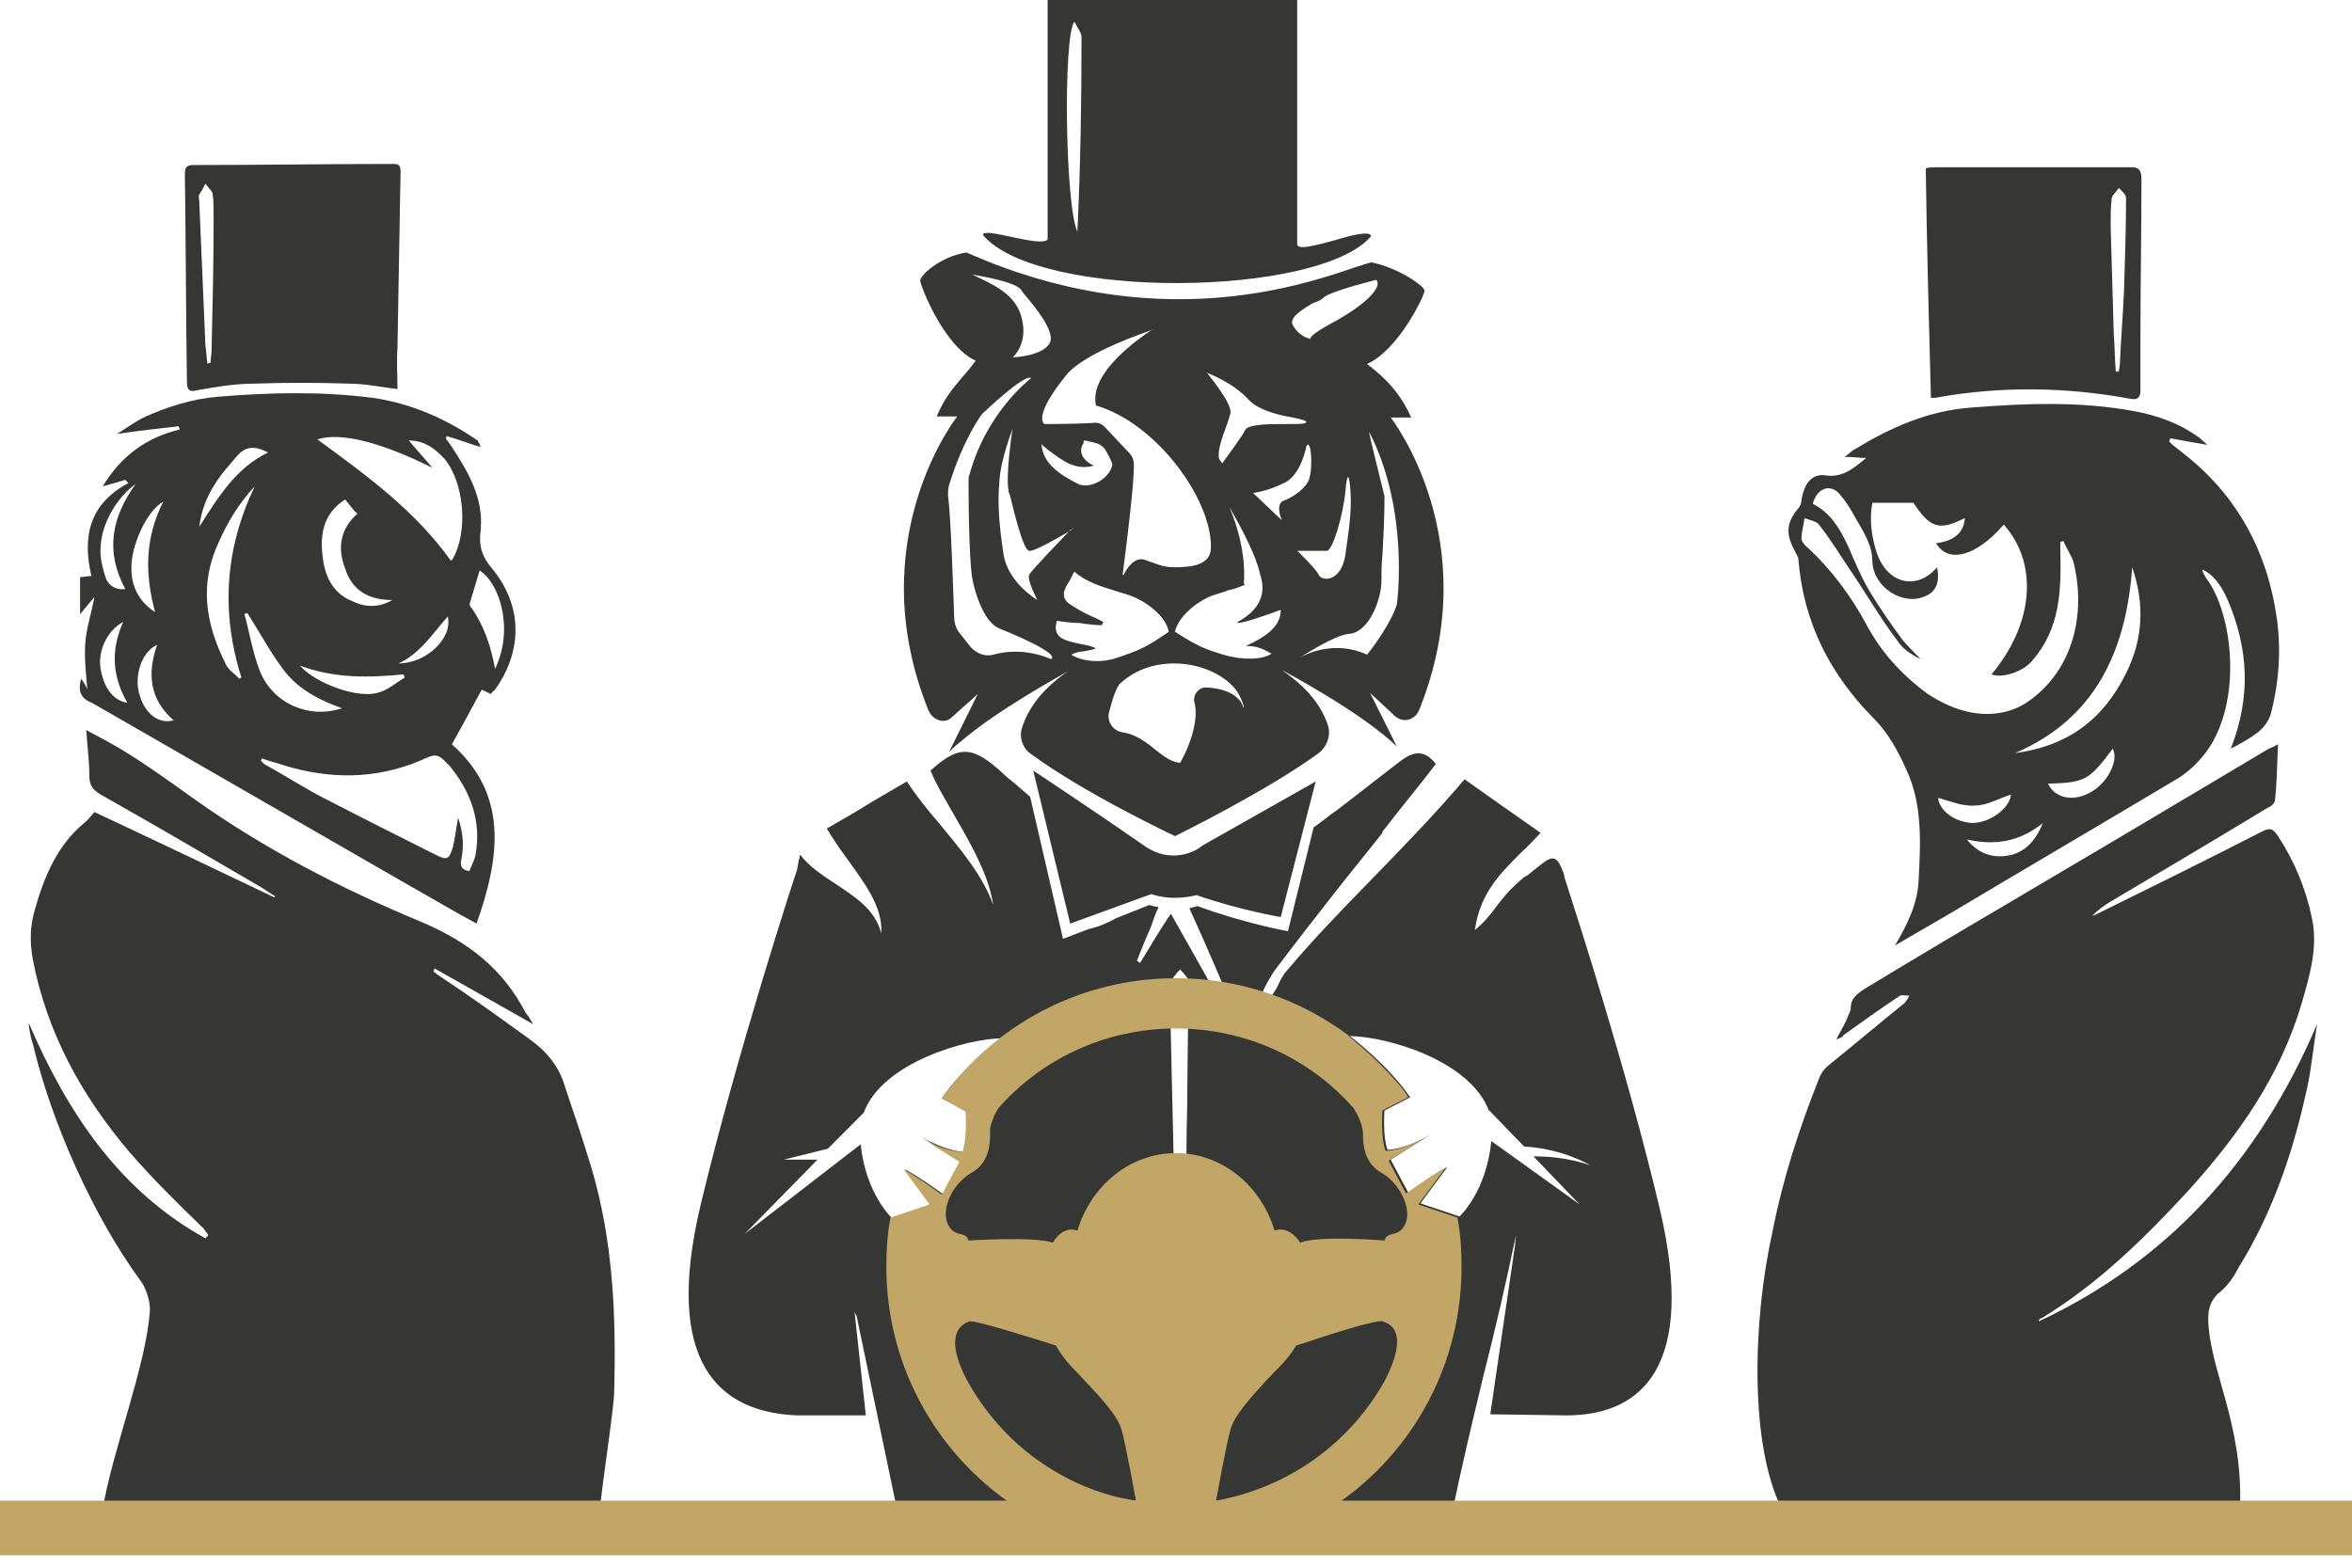 <?xml version="1.0" encoding="UTF-8"?> <svg xmlns="http://www.w3.org/2000/svg" width="60" height="40" viewBox="0 0 60 40" fill="none"> <path d="M12.524 17.709C12.55 17.653 12.602 17.625 12.629 17.597C13.231 16.76 13.441 15.589 12.55 14.502C12.288 14.195 12.209 13.916 12.262 13.525C12.34 12.717 11.947 12.047 11.528 11.406C11.476 11.322 11.423 11.267 11.371 11.183C11.371 11.155 11.397 11.155 11.397 11.127C11.685 11.211 11.974 11.322 12.262 11.406C12.236 11.322 12.209 11.294 12.183 11.239C11.371 10.681 10.48 10.291 9.511 10.151C8.201 9.984 6.891 10.012 5.554 10.123C4.899 10.179 4.297 10.374 3.72 10.625C3.484 10.737 3.249 10.904 2.987 11.071C3.563 10.988 4.061 10.932 4.559 10.876C4.559 10.904 4.585 10.932 4.585 10.96C3.746 11.155 3.091 11.629 2.62 12.41C2.829 12.354 3.013 12.298 3.196 12.243C3.222 12.271 3.249 12.298 3.275 12.326C2.279 12.856 2.096 13.693 2.332 14.697C2.227 14.697 2.148 14.725 2.043 14.725C2.043 15.059 2.043 15.338 2.043 15.673C2.174 15.505 2.305 15.366 2.41 15.227C2.332 15.645 2.201 16.035 2.174 16.426C2.148 16.816 2.201 17.235 2.227 17.597C2.201 17.513 2.148 17.43 2.07 17.318C1.991 17.597 2.043 17.792 2.279 17.904C2.358 17.932 2.436 17.988 2.489 18.015L10.48 22.617C11.03 22.924 11.581 23.258 12.157 23.565C12.76 21.864 12.969 20.274 11.528 18.991C11.79 18.517 12.052 18.043 12.288 17.597C12.34 17.625 12.419 17.653 12.524 17.709ZM3.458 12.354C2.856 13.191 2.672 14.055 3.196 15.031C2.96 15.059 2.777 14.948 2.698 14.752C2.62 14.502 2.541 14.223 2.567 13.944C2.594 13.33 3.013 12.661 3.458 12.354ZM2.567 17.067C2.489 16.621 2.725 16.091 3.144 15.868C2.803 16.621 2.882 17.29 3.249 17.932C2.882 17.876 2.646 17.541 2.567 17.067ZM4.166 12.8C3.694 13.721 3.694 14.641 3.956 15.617C3.563 15.366 3.353 14.976 3.353 14.529C3.327 13.944 3.746 13.024 4.166 12.8ZM3.563 17.736C3.406 17.262 3.615 16.621 4.008 16.454C3.746 17.207 3.825 17.848 4.428 18.378C4.061 18.489 3.694 18.211 3.563 17.736ZM8.803 14.502C8.987 15.087 9.432 15.31 10.008 15.31C9.668 15.505 9.327 15.505 8.987 15.338C8.489 15.143 8.279 14.697 8.227 14.167C8.148 13.498 8.332 13.051 8.803 12.745C8.908 12.856 8.987 12.996 9.118 13.107C8.646 13.525 8.62 14.027 8.803 14.502ZM10.297 17.207C10.297 17.235 10.323 17.262 10.323 17.29C10.087 17.43 9.877 17.625 9.615 17.681C9.091 17.82 8.043 17.43 7.65 16.983C8.541 17.318 9.432 17.29 10.297 17.207ZM10.166 16.928C10.716 16.677 11.03 16.175 11.423 15.729C11.554 16.286 10.873 16.928 10.166 16.928ZM5.764 11.964C5.869 11.852 5.974 11.713 6.078 11.601C6.288 11.378 6.524 11.378 6.838 11.546C6.026 11.936 5.581 12.661 5.083 13.442C5.161 12.828 5.423 12.382 5.764 11.964ZM6.105 17.318C5.974 17.179 5.79 17.067 5.738 16.9C5.24 15.896 5.083 14.892 5.581 13.832C5.816 13.302 6.105 12.828 6.498 12.41C5.738 14 5.633 15.617 6.157 17.29C6.131 17.29 6.131 17.318 6.105 17.318ZM6.314 15.645C6.629 16.147 6.917 16.677 7.257 17.123C7.624 17.597 8.174 17.876 8.725 18.071C7.886 18.35 6.969 17.96 6.629 17.123C6.445 16.649 6.367 16.147 6.236 15.673C6.262 15.645 6.288 15.645 6.314 15.645ZM12.131 21.808C12.105 21.948 12.026 22.087 11.974 22.226C11.764 22.198 11.738 22.087 11.764 21.948C11.842 21.585 11.816 21.25 11.685 20.86C11.633 21.167 11.607 21.39 11.554 21.613C11.45 21.948 11.397 21.948 11.109 21.808C10.166 21.334 9.222 20.86 8.305 20.386C7.808 20.135 7.336 19.828 6.838 19.549C6.76 19.521 6.707 19.465 6.655 19.41C6.655 19.382 6.681 19.382 6.681 19.354C6.786 19.382 6.917 19.438 7.048 19.465C8.201 19.856 9.353 19.912 10.506 19.493C10.585 19.465 10.637 19.438 10.716 19.41C11.135 19.215 11.161 19.215 11.476 19.549C12 20.191 12.288 20.944 12.131 21.808ZM11.554 14.251C11.554 14.278 11.528 14.278 11.502 14.306C10.585 13.024 9.353 12.131 8.096 11.211C8.698 11.016 9.746 11.294 11.03 11.936C10.847 11.713 10.637 11.49 10.428 11.239C10.847 11.239 11.109 11.462 11.345 11.713C11.842 12.326 11.947 13.553 11.554 14.251ZM12 15.338C12.078 15.087 12.157 14.808 12.236 14.557C12.733 14.864 13.126 16.035 12.629 17.067C12.524 16.482 12.34 15.952 12.026 15.505C11.974 15.478 11.974 15.394 12 15.338Z" fill="#363635"></path> <path d="M10.14 8.868C10.166 7.362 10.192 5.884 10.218 4.378C10.218 4.211 10.166 4.183 10.035 4.183C8.332 4.183 6.629 4.211 4.926 4.211C4.769 4.211 4.716 4.267 4.716 4.434C4.742 6.219 4.742 7.976 4.769 9.761C4.769 9.956 4.847 10.012 5.031 9.956C5.502 9.872 6 9.789 6.472 9.789C7.284 9.761 8.096 9.761 8.908 9.789C9.301 9.789 9.694 9.872 10.14 9.928C10.14 9.565 10.114 9.231 10.14 8.868ZM5.397 8.952C5.397 9.063 5.371 9.147 5.371 9.259C5.345 9.259 5.319 9.259 5.293 9.287C5.266 9.119 5.266 8.98 5.24 8.812C5.188 7.585 5.135 6.358 5.083 5.131C5.083 5.076 5.057 5.02 5.083 4.964C5.135 4.88 5.188 4.797 5.24 4.685C5.293 4.769 5.397 4.852 5.424 4.936C5.45 5.131 5.45 5.327 5.45 5.55C5.45 6.693 5.424 7.809 5.397 8.952Z" fill="#363635"></path> <path d="M14.41 27.72C14.253 27.162 13.886 26.772 13.441 26.465C12.707 25.935 11.974 25.405 11.214 24.904C11.162 24.876 11.109 24.82 11.057 24.792C11.057 24.764 11.083 24.764 11.083 24.708C11.921 25.182 12.76 25.657 13.598 26.131C13.546 26.047 13.493 25.935 13.415 25.852C12.838 24.736 11.974 24.039 10.716 23.509C8.699 22.672 6.76 21.669 4.952 20.386C3.327 19.215 3.039 19.075 2.201 18.629C2.227 19.047 2.279 19.41 2.279 19.8C2.279 20.051 2.384 20.163 2.568 20.274C3.904 21.027 5.24 21.808 6.576 22.589C6.734 22.672 6.865 22.784 7.022 22.868L6.996 22.896C5.476 22.171 3.956 21.445 2.41 20.72C2.332 20.804 2.253 20.916 2.148 20.999C1.467 21.557 1.127 22.366 0.891 23.202C0.76 23.649 0.76 24.039 0.838 24.485C1.205 26.382 2.096 27.971 3.301 29.393C3.878 30.063 4.507 30.676 5.135 31.29C5.214 31.346 5.24 31.429 5.319 31.513C5.293 31.541 5.266 31.569 5.24 31.596C3.065 30.397 1.729 28.417 0.734 26.103C0.734 26.131 0.734 26.131 0.734 26.159C0.76 26.326 0.786 26.493 0.838 26.633C1.31 28.64 2.384 31.039 3.589 32.684C3.72 32.851 3.825 33.186 3.825 33.409C3.747 34.804 2.856 37.035 2.62 38.513H15.301C15.406 37.536 15.668 35.891 15.668 35.501C15.72 33.577 15.642 31.68 15.092 29.812C14.882 29.114 14.646 28.417 14.41 27.72Z" fill="#363635"></path> <path d="M58.087 15.812C57.852 14.083 57.066 12.633 55.703 11.573C55.572 11.462 55.441 11.378 55.337 11.267C55.337 11.239 55.363 11.211 55.363 11.183C55.677 11.239 55.965 11.294 56.306 11.35C56.227 11.267 56.175 11.239 56.123 11.183C55.599 10.793 55.022 10.597 54.419 10.486C53.031 10.235 51.668 10.29 50.254 10.402C49.179 10.486 48.236 10.904 47.319 11.462C47.24 11.49 47.188 11.573 47.057 11.657C47.293 11.657 47.424 11.685 47.607 11.685C47.267 11.964 47.005 12.187 46.585 12.131C46.219 12.075 46.035 12.326 45.956 12.745C45.956 12.828 45.93 12.912 45.878 12.968C45.59 13.302 45.537 13.609 45.773 14.027C45.799 14.111 45.878 14.195 45.878 14.278C46.009 15.896 46.69 17.207 47.791 18.322C48.157 18.685 48.419 19.159 48.629 19.633C49.048 20.525 48.996 21.501 48.943 22.477C48.917 23.063 48.655 23.593 48.341 24.123C48.865 23.816 49.31 23.565 49.782 23.286C51.694 22.143 53.607 21.027 55.52 19.884C55.808 19.716 56.07 19.465 56.28 19.187C57.223 17.904 56.961 15.645 56.28 14.752C56.254 14.697 56.201 14.641 56.175 14.529C56.437 14.641 56.647 14.892 56.83 15.31C57.354 16.537 57.432 17.764 56.908 19.103C57.17 18.963 57.38 18.852 57.563 18.712C57.721 18.601 57.878 18.406 57.93 18.21C58.14 17.402 58.192 16.593 58.087 15.812ZM47.607 15.924C47.214 15.199 46.716 14.529 46.114 13.972C46.035 13.916 45.956 13.804 45.956 13.749C45.956 13.581 46.009 13.414 46.035 13.219C46.166 13.274 46.35 13.302 46.402 13.386C46.69 13.749 46.926 14.139 47.188 14.529C47.607 15.143 47.974 15.784 48.419 16.37C48.55 16.565 48.76 16.705 48.996 16.816C48.839 16.649 48.655 16.482 48.524 16.314C48.236 15.924 47.948 15.505 47.712 15.115C47.476 14.725 47.319 14.334 47.136 13.916C46.926 13.47 46.69 13.079 46.245 12.856C46.35 12.438 46.716 12.326 46.952 12.633C47.188 12.912 47.345 13.247 47.529 13.553C47.66 13.804 47.764 14.027 47.764 14.334C47.791 14.976 48.524 15.45 49.074 15.227C49.389 15.115 49.494 14.864 49.415 14.474C48.891 15.087 48.131 14.892 47.869 14.083C47.738 13.665 47.686 13.247 47.764 12.828H48.812C49.232 13.47 49.468 13.553 50.123 13.219C50.096 13.609 49.834 13.804 49.389 13.86C49.703 14.39 50.411 14.195 51.118 13.386C52.009 14.39 51.878 15.924 50.804 17.207C51.092 17.318 51.642 17.123 51.852 16.844C52.559 16.035 52.585 15.059 52.559 14.027C52.559 13.944 52.559 13.888 52.559 13.832C52.585 13.832 52.612 13.804 52.638 13.804C52.716 13.999 52.847 14.167 52.9 14.362C53.214 15.645 52.9 17.067 51.773 17.876C51.275 18.238 50.647 18.294 50.07 18.127C49.756 18.043 49.441 17.876 49.179 17.709C48.498 17.207 47.974 16.621 47.607 15.924ZM49.441 20.358C49.756 20.442 50.07 20.581 50.385 20.553C50.699 20.553 51.013 20.358 51.301 20.274C51.275 20.609 50.778 20.999 50.306 20.999C49.834 20.971 49.468 20.665 49.441 20.358ZM51.328 21.808C50.882 21.92 50.489 21.808 50.175 21.418C50.882 21.585 51.537 21.473 52.114 20.999C51.956 21.39 51.721 21.697 51.328 21.808ZM53.371 20.191C52.926 20.469 52.428 20.386 52.245 19.995C53.188 19.968 53.293 19.912 53.895 19.103C54.053 19.382 53.791 19.94 53.371 20.191ZM54.236 17.179C53.633 18.406 52.69 19.047 51.406 19.215C53.424 18.35 54.236 16.649 54.393 14.474C54.708 15.394 54.681 16.286 54.236 17.179Z" fill="#363635"></path> <path d="M54.367 4.267C52.716 4.267 51.039 4.267 49.389 4.267C49.31 4.267 49.232 4.267 49.127 4.295C49.153 6.247 49.205 8.171 49.258 10.151C49.31 10.151 49.336 10.151 49.363 10.151C51.039 9.844 52.716 9.872 54.367 10.179C54.55 10.207 54.603 10.123 54.603 9.956C54.603 9.51 54.603 9.035 54.603 8.589C54.603 7.251 54.629 5.912 54.629 4.573C54.629 4.322 54.55 4.267 54.367 4.267ZM54.184 7.418C54.157 8.032 54.105 8.673 54.079 9.286C54.079 9.342 54.053 9.426 54.053 9.482H53.974C53.948 9.147 53.948 8.84 53.922 8.506C53.895 7.585 53.869 6.693 53.843 5.773C53.843 5.522 53.843 5.299 53.869 5.075C53.869 4.992 53.974 4.908 54.053 4.797C54.131 4.88 54.236 4.964 54.236 5.048C54.236 5.828 54.21 6.609 54.184 7.418Z" fill="#363635"></path> <path d="M57.118 32.322C57.93 31.011 58.454 29.533 58.794 28.027C58.952 27.413 59.004 26.772 59.109 26.131C57.615 29.644 55.283 32.182 52.008 33.716C52.008 33.688 52.035 33.632 52.087 33.632C53.502 32.768 54.681 31.624 55.834 30.369C57.091 28.975 58.166 27.469 58.716 25.601C58.925 24.876 59.135 24.178 58.978 23.425C58.821 22.672 58.532 21.975 58.113 21.334C57.982 21.139 57.904 21.111 57.694 21.222C56.279 21.948 54.864 22.645 53.45 23.342C53.423 23.342 53.397 23.37 53.371 23.37C53.502 23.23 53.659 23.119 53.79 23.035C55.153 22.226 56.515 21.418 57.851 20.609C57.93 20.581 58.035 20.497 58.035 20.414C58.087 19.968 58.087 19.493 58.113 18.991C58.008 19.047 57.956 19.075 57.877 19.103C55.912 20.274 53.947 21.445 51.956 22.617C50.489 23.481 49.022 24.346 47.554 25.238C47.397 25.35 47.214 25.461 47.214 25.712C47.214 25.824 47.135 25.907 47.109 26.019C47.03 26.186 46.925 26.354 46.847 26.521C46.925 26.493 47.004 26.465 47.03 26.41C47.502 26.075 48 25.712 48.471 25.405C48.524 25.378 48.629 25.405 48.707 25.405C48.681 25.461 48.629 25.545 48.576 25.601C47.921 26.131 47.292 26.66 46.637 27.19C46.532 27.274 46.454 27.386 46.401 27.525C45.904 28.78 45.484 30.063 45.222 31.401C44.698 33.744 44.646 36.839 45.432 38.457H57.144C57.222 36.309 56.358 34.943 56.332 33.66C56.332 33.409 56.384 33.214 56.567 33.019C56.829 32.824 56.987 32.573 57.118 32.322Z" fill="#363635"></path> <path fill-rule="evenodd" clip-rule="evenodd" d="M33.092 0V6.247C33.144 6.386 33.59 6.247 34.035 6.135C34.48 5.996 34.952 5.884 34.978 6.024C33.668 7.585 26.489 7.669 25.074 5.996C25.074 5.884 25.441 5.968 25.834 6.052C26.227 6.135 26.646 6.219 26.725 6.107V0H33.092ZM27.406 0.558C27.118 0.92 27.17 5.243 27.485 5.912C27.563 4.267 27.59 2.594 27.59 0.948C27.59 0.865 27.537 0.781 27.485 0.697C27.459 0.641 27.432 0.586 27.406 0.558Z" fill="#363635"></path> <path fill-rule="evenodd" clip-rule="evenodd" d="M35.476 10.653H36C35.712 10.012 35.345 9.649 34.874 9.287C35.686 8.924 36.341 7.53 36.341 7.418C36.341 7.307 35.686 6.832 34.978 6.693C34.874 6.721 34.716 6.777 34.533 6.832C33.144 7.307 29.424 8.561 24.655 6.442C23.948 6.554 23.45 7.056 23.476 7.167C23.476 7.279 24.079 8.84 24.891 9.203C24.786 9.342 24.681 9.482 24.55 9.621C24.315 9.9 24.079 10.179 23.895 10.625H24.419C24.419 10.625 21.93 13.776 23.686 18.127C23.791 18.378 24.105 18.489 24.288 18.294L24.943 17.709L24.21 19.187C24.21 19.187 24.341 19.047 24.524 18.908C25.468 18.099 27.066 17.235 27.249 17.123C26.515 17.625 26.201 18.155 26.07 18.573C25.991 18.824 26.096 19.103 26.306 19.242C27.668 20.246 29.974 21.334 29.974 21.334C29.974 21.334 32.306 20.191 33.642 19.215C33.852 19.047 33.957 18.768 33.878 18.517C33.747 18.099 33.432 17.597 32.699 17.095C32.804 17.151 34.743 18.183 35.633 19.047L34.952 17.681L35.581 18.266C35.791 18.462 36.105 18.378 36.21 18.099C37.939 13.776 35.476 10.653 35.476 10.653ZM33.773 7.585C33.983 7.418 35.109 7.139 35.109 7.139C35.267 7.307 34.9 7.753 33.904 8.283C33.354 8.589 33.432 8.645 33.432 8.645C33.432 8.645 33.17 8.617 32.987 8.31C32.856 8.115 33.223 7.892 33.511 7.725C33.616 7.697 33.721 7.641 33.773 7.585ZM31.86 10.207C32.096 10.458 32.62 10.597 32.987 10.653C33.223 10.709 33.38 10.737 33.301 10.793C33.249 10.82 33.066 10.82 32.804 10.82C32.358 10.82 31.808 10.82 31.756 10.988C31.73 11.071 31.179 11.824 31.179 11.824L31.101 11.713C31.048 11.518 31.179 11.155 31.284 10.876C31.337 10.737 31.363 10.625 31.389 10.541C31.441 10.29 30.786 9.51 30.786 9.51C30.786 9.51 31.468 9.761 31.86 10.207ZM29.371 8.422C29.136 8.589 27.773 9.482 27.957 10.346C29.502 10.793 30.917 12.745 30.891 13.972C30.891 14.418 30.393 14.474 29.974 14.474C29.712 14.474 29.581 14.418 29.424 14.362C29.345 14.334 29.267 14.306 29.188 14.278C28.874 14.195 28.664 14.669 28.664 14.669H28.638C28.769 13.665 28.926 12.354 28.926 11.88C28.926 11.768 28.9 11.657 28.821 11.573L28.192 10.904C28.114 10.82 28.009 10.765 27.878 10.793C27.406 10.82 26.646 10.82 26.646 10.82C26.646 10.82 26.306 10.653 27.249 9.51C27.799 8.952 29.162 8.506 29.371 8.422L29.398 8.394C29.398 8.422 29.371 8.422 29.371 8.422ZM26.463 15.31C26.411 15.282 25.703 14.836 25.599 14.139C25.494 13.414 25.441 12.884 25.494 12.298C25.52 11.741 25.808 11.016 25.834 10.932C25.808 11.043 25.651 12.187 25.73 12.521C25.73 12.549 25.73 12.577 25.756 12.605C25.86 13.024 26.096 14.027 26.253 14.055C26.384 14.083 27.092 13.665 27.328 13.525L27.354 13.498C27.38 13.498 27.38 13.47 27.38 13.47L27.354 13.498L27.302 13.525C27.092 13.748 26.306 14.557 26.253 14.669C26.201 14.808 26.437 15.255 26.463 15.31ZM26.751 11.49C27.092 11.741 27.433 12.02 27.904 11.88C27.642 11.768 27.511 11.545 27.616 11.35C27.616 11.35 27.616 11.322 27.642 11.322V11.294C27.642 11.294 27.642 11.294 27.642 11.267C27.642 11.267 27.642 11.239 27.668 11.239C27.721 11.239 27.773 11.267 27.799 11.267C27.904 11.294 28.009 11.294 28.14 11.406C28.192 11.434 28.376 11.796 28.376 11.852C28.323 12.215 27.773 12.521 27.459 12.326C27.092 12.131 26.594 11.852 26.568 11.322C26.62 11.406 26.699 11.434 26.751 11.49ZM24.76 7C24.76 7 25.887 7.167 26.044 7.39C26.07 7.418 26.096 7.474 26.149 7.53C26.411 7.836 26.935 8.478 26.777 8.757C26.594 9.091 25.834 9.119 25.834 9.119C25.834 9.119 26.227 8.785 26.07 8.143C25.939 7.53 25.389 7.279 24.786 7H24.76ZM26.804 16.816C26.804 16.816 26.122 16.482 25.337 16.705C25.127 16.76 24.917 16.677 24.76 16.509L24.498 16.175C24.393 16.063 24.341 15.896 24.341 15.729C24.315 15.059 24.262 13.247 24.184 12.633C24.184 12.549 24.184 12.466 24.21 12.382C24.577 11.183 25.048 10.569 25.048 10.569C25.048 10.569 26.149 9.51 26.306 9.649C26.306 9.649 25.179 10.486 24.734 12.103C24.708 12.159 24.708 12.215 24.708 12.298C24.708 13.163 24.734 14.446 24.812 14.808C24.891 15.199 25.127 15.896 25.494 16.035C27.197 16.733 26.804 16.816 26.804 16.816ZM27.328 16.705C27.433 16.649 27.537 16.621 27.642 16.621C27.747 16.593 27.852 16.593 27.957 16.537C27.826 16.482 27.695 16.454 27.537 16.426C27.171 16.342 26.83 16.286 26.961 15.84C27.144 15.868 27.354 15.896 27.537 15.896C27.721 15.924 27.93 15.952 28.114 15.952C28.114 15.924 28.114 15.924 28.14 15.896C28.14 15.896 28.14 15.896 28.14 15.868C28.035 15.812 27.93 15.756 27.852 15.729C27.668 15.645 27.459 15.533 27.302 15.422C27.04 15.255 27.144 15.031 27.275 14.836C27.328 14.752 27.354 14.669 27.406 14.585C27.695 14.836 28.035 14.948 28.402 15.059C28.559 15.115 28.69 15.143 28.847 15.199C29.214 15.338 29.738 15.701 29.817 16.119C29.214 16.537 29.057 16.593 28.481 16.788C28.061 16.928 27.59 16.872 27.328 16.705ZM30.76 17.541C30.577 17.541 30.419 17.736 30.472 17.932C30.577 18.322 30.393 18.963 30.105 19.465C29.869 19.438 29.686 19.298 29.476 19.131C29.24 18.936 28.978 18.74 28.638 18.685C28.402 18.657 28.219 18.406 28.297 18.155C28.376 17.848 28.481 17.513 28.585 17.43C28.769 17.262 29.214 16.928 29.948 16.928C30.681 16.928 31.284 17.262 31.546 17.625C31.625 17.736 31.703 17.904 31.73 18.043H31.703C31.73 18.015 31.572 17.569 30.76 17.541ZM31.782 16.482C32.044 16.482 32.175 16.537 32.332 16.621C32.358 16.649 32.411 16.649 32.437 16.677C32.201 16.844 31.677 16.844 31.206 16.705C30.76 16.565 30.577 16.509 29.974 16.119C30.053 15.729 30.55 15.338 30.917 15.199C31.075 15.143 31.206 15.115 31.337 15.059C31.494 15.031 31.625 14.976 31.756 14.92C31.73 14.892 31.73 14.864 31.73 14.864C31.73 14.864 31.834 14.055 31.363 12.94C31.389 12.996 32.018 14.027 32.149 14.669C32.385 15.366 31.834 15.729 31.572 15.868C31.572 15.868 31.572 15.868 31.572 15.896C31.834 15.868 32.096 15.756 32.358 15.673C32.463 15.645 32.568 15.589 32.673 15.561C32.673 16.035 32.201 16.286 31.782 16.482ZM32.699 13.274L31.965 12.577C31.965 12.577 32.306 12.549 32.751 12.326C33.197 12.131 33.328 11.378 33.328 11.378C33.459 11.183 33.485 11.936 33.406 12.187C33.354 12.438 32.987 12.689 32.751 12.773C32.516 12.856 32.699 13.274 32.699 13.274ZM33.852 14.055C34.009 14.027 34.271 13.107 34.323 12.521C34.35 12.159 34.402 12.075 34.428 12.298C34.507 12.884 34.428 13.414 34.323 14.139C34.219 14.864 33.721 14.836 33.642 14.669C33.563 14.502 33.092 14.055 33.092 14.055C33.092 14.055 33.668 14.055 33.852 14.055ZM35.633 15.422C35.633 15.422 35.529 15.868 34.874 16.705C34.035 16.314 33.275 16.705 33.144 16.788C33.275 16.705 34.061 16.203 34.402 16.175C34.926 16.147 35.24 15.282 35.24 14.836C35.24 14.669 35.24 14.418 35.267 14.139C35.293 13.693 35.319 13.163 35.319 12.661C34.952 11.183 34.926 11.043 34.926 11.016C35.974 13.051 35.633 15.422 35.633 15.422Z" fill="#363635"></path> <path d="M26.358 19.661C26.358 19.661 27.956 20.72 29.24 21.613C30.026 22.115 30.681 21.585 30.655 21.585L33.563 19.94L32.672 23.398C32.672 23.398 31.65 23.23 30.524 22.84C29.843 23.007 29.371 22.812 29.371 22.812L27.301 23.565L26.358 19.661Z" fill="#363635"></path> <path fill-rule="evenodd" clip-rule="evenodd" d="M17.869 30.76C18.812 26.828 20.279 22.338 20.332 22.198C20.358 22.031 20.384 21.92 20.411 21.808C20.646 22.115 20.987 22.338 21.328 22.561C21.825 22.896 22.323 23.202 22.48 23.816C22.533 23.147 22.035 22.505 21.616 21.92C21.406 21.641 21.223 21.362 21.092 21.139C21.485 20.916 21.878 20.692 22.271 20.442C22.559 20.274 22.847 20.107 23.135 19.939C23.371 20.302 23.66 20.665 23.974 21.027C24.498 21.669 25.074 22.338 25.336 23.091C25.232 22.366 24.812 21.613 24.393 20.888C24.157 20.469 23.895 20.051 23.738 19.661C24.419 19.047 24.76 19.019 25.441 19.605C25.572 19.716 25.703 19.856 25.86 19.967C25.991 20.079 26.148 20.218 26.279 20.33L27.118 23.955L27.773 23.704C28.035 23.649 28.271 23.537 28.48 23.425L29.319 23.091C29.319 23.091 29.397 23.119 29.555 23.147C29.476 23.314 29.424 23.453 29.371 23.621C29.24 23.927 29.109 24.234 29.004 24.513L29.083 24.569C29.345 24.151 29.581 23.732 29.869 23.314C30.393 24.234 30.891 25.127 31.389 26.019C31.441 25.991 31.494 25.963 31.546 25.935C31.153 25.015 30.76 24.095 30.341 23.174C30.367 23.174 30.419 23.147 30.445 23.147C30.472 23.147 30.524 23.119 30.55 23.119C31.756 23.565 32.856 23.76 32.856 23.76L33.511 21.111C33.721 20.971 33.904 20.804 34.114 20.665C34.664 20.246 35.188 19.828 35.738 19.41C36.079 19.159 36.341 19.131 36.629 19.493C36.184 20.079 35.712 20.637 35.266 21.222V21.25C34.873 21.752 34.48 22.226 34.087 22.728C33.563 23.398 33.039 24.067 32.515 24.764C32.384 24.959 32.279 25.154 32.175 25.378C32.122 25.461 32.07 25.573 32.017 25.657C32.044 25.684 32.07 25.712 32.122 25.74C32.148 25.74 32.148 25.768 32.175 25.768C32.332 25.629 32.437 25.405 32.568 25.21C32.646 25.043 32.725 24.876 32.83 24.764C33.537 23.927 34.271 23.174 35.031 22.394C35.817 21.585 36.603 20.776 37.362 19.884C37.991 20.33 38.62 20.776 39.301 21.25C39.144 21.418 38.987 21.585 38.804 21.752C38.279 22.282 37.755 22.784 37.624 23.732C37.86 23.537 38.044 23.314 38.201 23.091C38.358 22.896 38.489 22.728 38.646 22.589C38.83 22.422 38.882 22.366 38.961 22.338C39.039 22.282 39.092 22.226 39.275 22.087C39.616 21.808 39.721 21.836 39.878 22.254C39.904 22.31 39.904 22.394 39.93 22.449C40.218 23.342 41.502 27.302 42.341 30.843C43.284 34.859 41.895 36.114 39.956 36.114L38.017 36.086L38.646 31.792L38.673 31.513C38.437 32.656 38.148 33.911 37.834 35.138C37.546 36.337 37.258 37.536 37.048 38.596H22.9L21.852 33.577C21.852 33.577 21.825 33.549 21.799 33.465L22.087 36.114C21.904 36.114 21.825 36.114 21.773 36.114C21.747 36.114 21.694 36.114 21.668 36.114C21.511 36.114 21.223 36.114 20.332 36.114C18.314 36.031 16.926 34.748 17.869 30.76ZM30.314 25.322C30.314 26.242 30.288 27.19 30.288 28.111C30.262 29.031 30.262 29.979 30.262 30.899C30.262 31.373 30.262 31.848 30.262 32.322C30.262 32.573 30.262 32.851 30.262 33.102L30 32.712V32.154C29.948 29.895 29.895 27.609 29.843 25.35C29.843 25.322 29.843 25.294 29.843 25.266C29.843 25.182 29.843 25.099 29.869 25.043C29.895 24.959 29.974 24.904 30.026 24.82C30.052 24.792 30.079 24.764 30.105 24.736C30.131 24.764 30.157 24.792 30.183 24.82C30.236 24.876 30.288 24.959 30.341 25.015C30.367 25.071 30.341 25.154 30.341 25.21V25.238C30.314 25.266 30.314 25.266 30.314 25.322C30.314 25.294 30.314 25.294 30.314 25.322ZM24.026 28.027L24.681 28.362C24.681 28.362 24.734 29.031 24.603 29.393C24.603 29.393 24.157 29.393 23.502 29.003L24.524 29.644L24.079 30.481C24.079 30.481 23.293 29.923 23.083 29.84L23.764 30.76L22.769 31.095C22.769 31.095 22.087 30.481 21.956 29.198L18.996 31.485L20.882 29.561L20.856 29.589H19.991L21.118 29.31L22.035 28.389C22.507 27.107 24.681 26.493 25.572 26.493C25.546 26.437 24.576 27.218 24.026 28.027ZM35.319 28.334L35.974 27.999C35.424 27.19 34.454 26.437 34.428 26.437C35.345 26.437 37.52 27.051 37.991 28.362V28.334L38.882 29.254C39.878 29.31 40.559 29.728 40.559 29.728C39.983 29.533 39.459 29.505 39.118 29.505L40.297 30.732L38.044 29.114C37.913 30.425 37.231 31.039 37.231 31.039L36.236 30.704L36.917 29.784C36.708 29.867 35.922 30.425 35.922 30.425L35.476 29.589L36.498 28.947C35.843 29.338 35.397 29.338 35.397 29.338C35.266 29.003 35.319 28.334 35.319 28.334Z" fill="#363635"></path> <path d="M60 38.289H0V39.684H60V38.289Z" fill="#C2A667"></path> <path fill-rule="evenodd" clip-rule="evenodd" d="M24.026 28.027C25.362 26.159 27.537 24.959 30 24.959C31.677 24.959 33.197 25.517 34.428 26.437C34.428 26.437 34.428 26.437 34.402 26.437C34.402 26.437 35.083 26.967 35.633 27.609C35.738 27.72 35.817 27.832 35.895 27.943C35.895 27.971 35.921 27.971 35.921 27.999L35.266 28.334C35.266 28.334 35.214 29.003 35.345 29.366C35.345 29.366 35.79 29.366 36.445 28.975L35.424 29.616L35.869 30.453C35.869 30.453 36.655 29.895 36.865 29.812L36.183 30.732L37.179 31.067C37.258 31.485 37.284 31.875 37.284 32.322C37.284 36.393 34.009 39.656 29.948 39.656C25.886 39.656 22.611 36.365 22.611 32.322C22.611 31.903 22.637 31.485 22.716 31.067L23.712 30.732L23.057 29.84C23.293 29.951 24.026 30.481 24.026 30.481L24.472 29.644L23.45 29.003C24.079 29.393 24.55 29.393 24.55 29.393C24.681 29.031 24.629 28.362 24.629 28.362L24.026 28.027ZM30 26.242C28.192 26.242 26.568 27.023 25.467 28.278C25.467 28.278 25.231 28.64 25.258 28.919C25.258 29.198 25.231 29.672 24.786 29.923C24.341 30.174 24.026 30.76 24.157 31.178C24.236 31.401 24.367 31.457 24.498 31.485C24.603 31.513 24.681 31.541 24.707 31.652C24.707 31.652 26.41 31.541 26.856 31.708C27.144 31.234 27.485 31.401 27.485 31.401C27.825 30.258 28.821 29.421 30 29.421C31.179 29.421 32.175 30.258 32.515 31.401C32.515 31.401 32.856 31.234 33.17 31.708C33.616 31.513 35.319 31.652 35.319 31.652C35.345 31.541 35.424 31.513 35.528 31.485C35.659 31.457 35.79 31.401 35.869 31.178C36 30.788 35.686 30.174 35.24 29.923C34.795 29.672 34.769 29.198 34.769 28.919C34.769 28.64 34.533 28.278 34.533 28.278C33.432 27.023 31.808 26.242 30 26.242ZM24.655 35.194C25.1 36.003 25.703 36.7 26.437 37.23C27.17 37.76 28.035 38.15 28.978 38.289C28.978 38.289 28.716 36.839 28.611 36.477C28.506 36.114 28.113 35.696 27.485 35.027C27.223 34.776 27.066 34.553 26.934 34.33C26.934 34.33 26.83 34.302 26.672 34.246C26.122 34.078 24.891 33.688 24.734 33.716C24.55 33.772 24.052 34.023 24.655 35.194ZM31.389 36.477C31.284 36.839 31.022 38.289 31.022 38.289C32.882 37.955 34.454 36.812 35.345 35.194C35.948 33.995 35.476 33.772 35.266 33.716C35.109 33.66 33.747 34.106 33.249 34.274C33.144 34.302 33.066 34.33 33.066 34.33C32.934 34.553 32.751 34.776 32.489 35.027C31.86 35.696 31.493 36.114 31.389 36.477Z" fill="#C2A667"></path> </svg> 